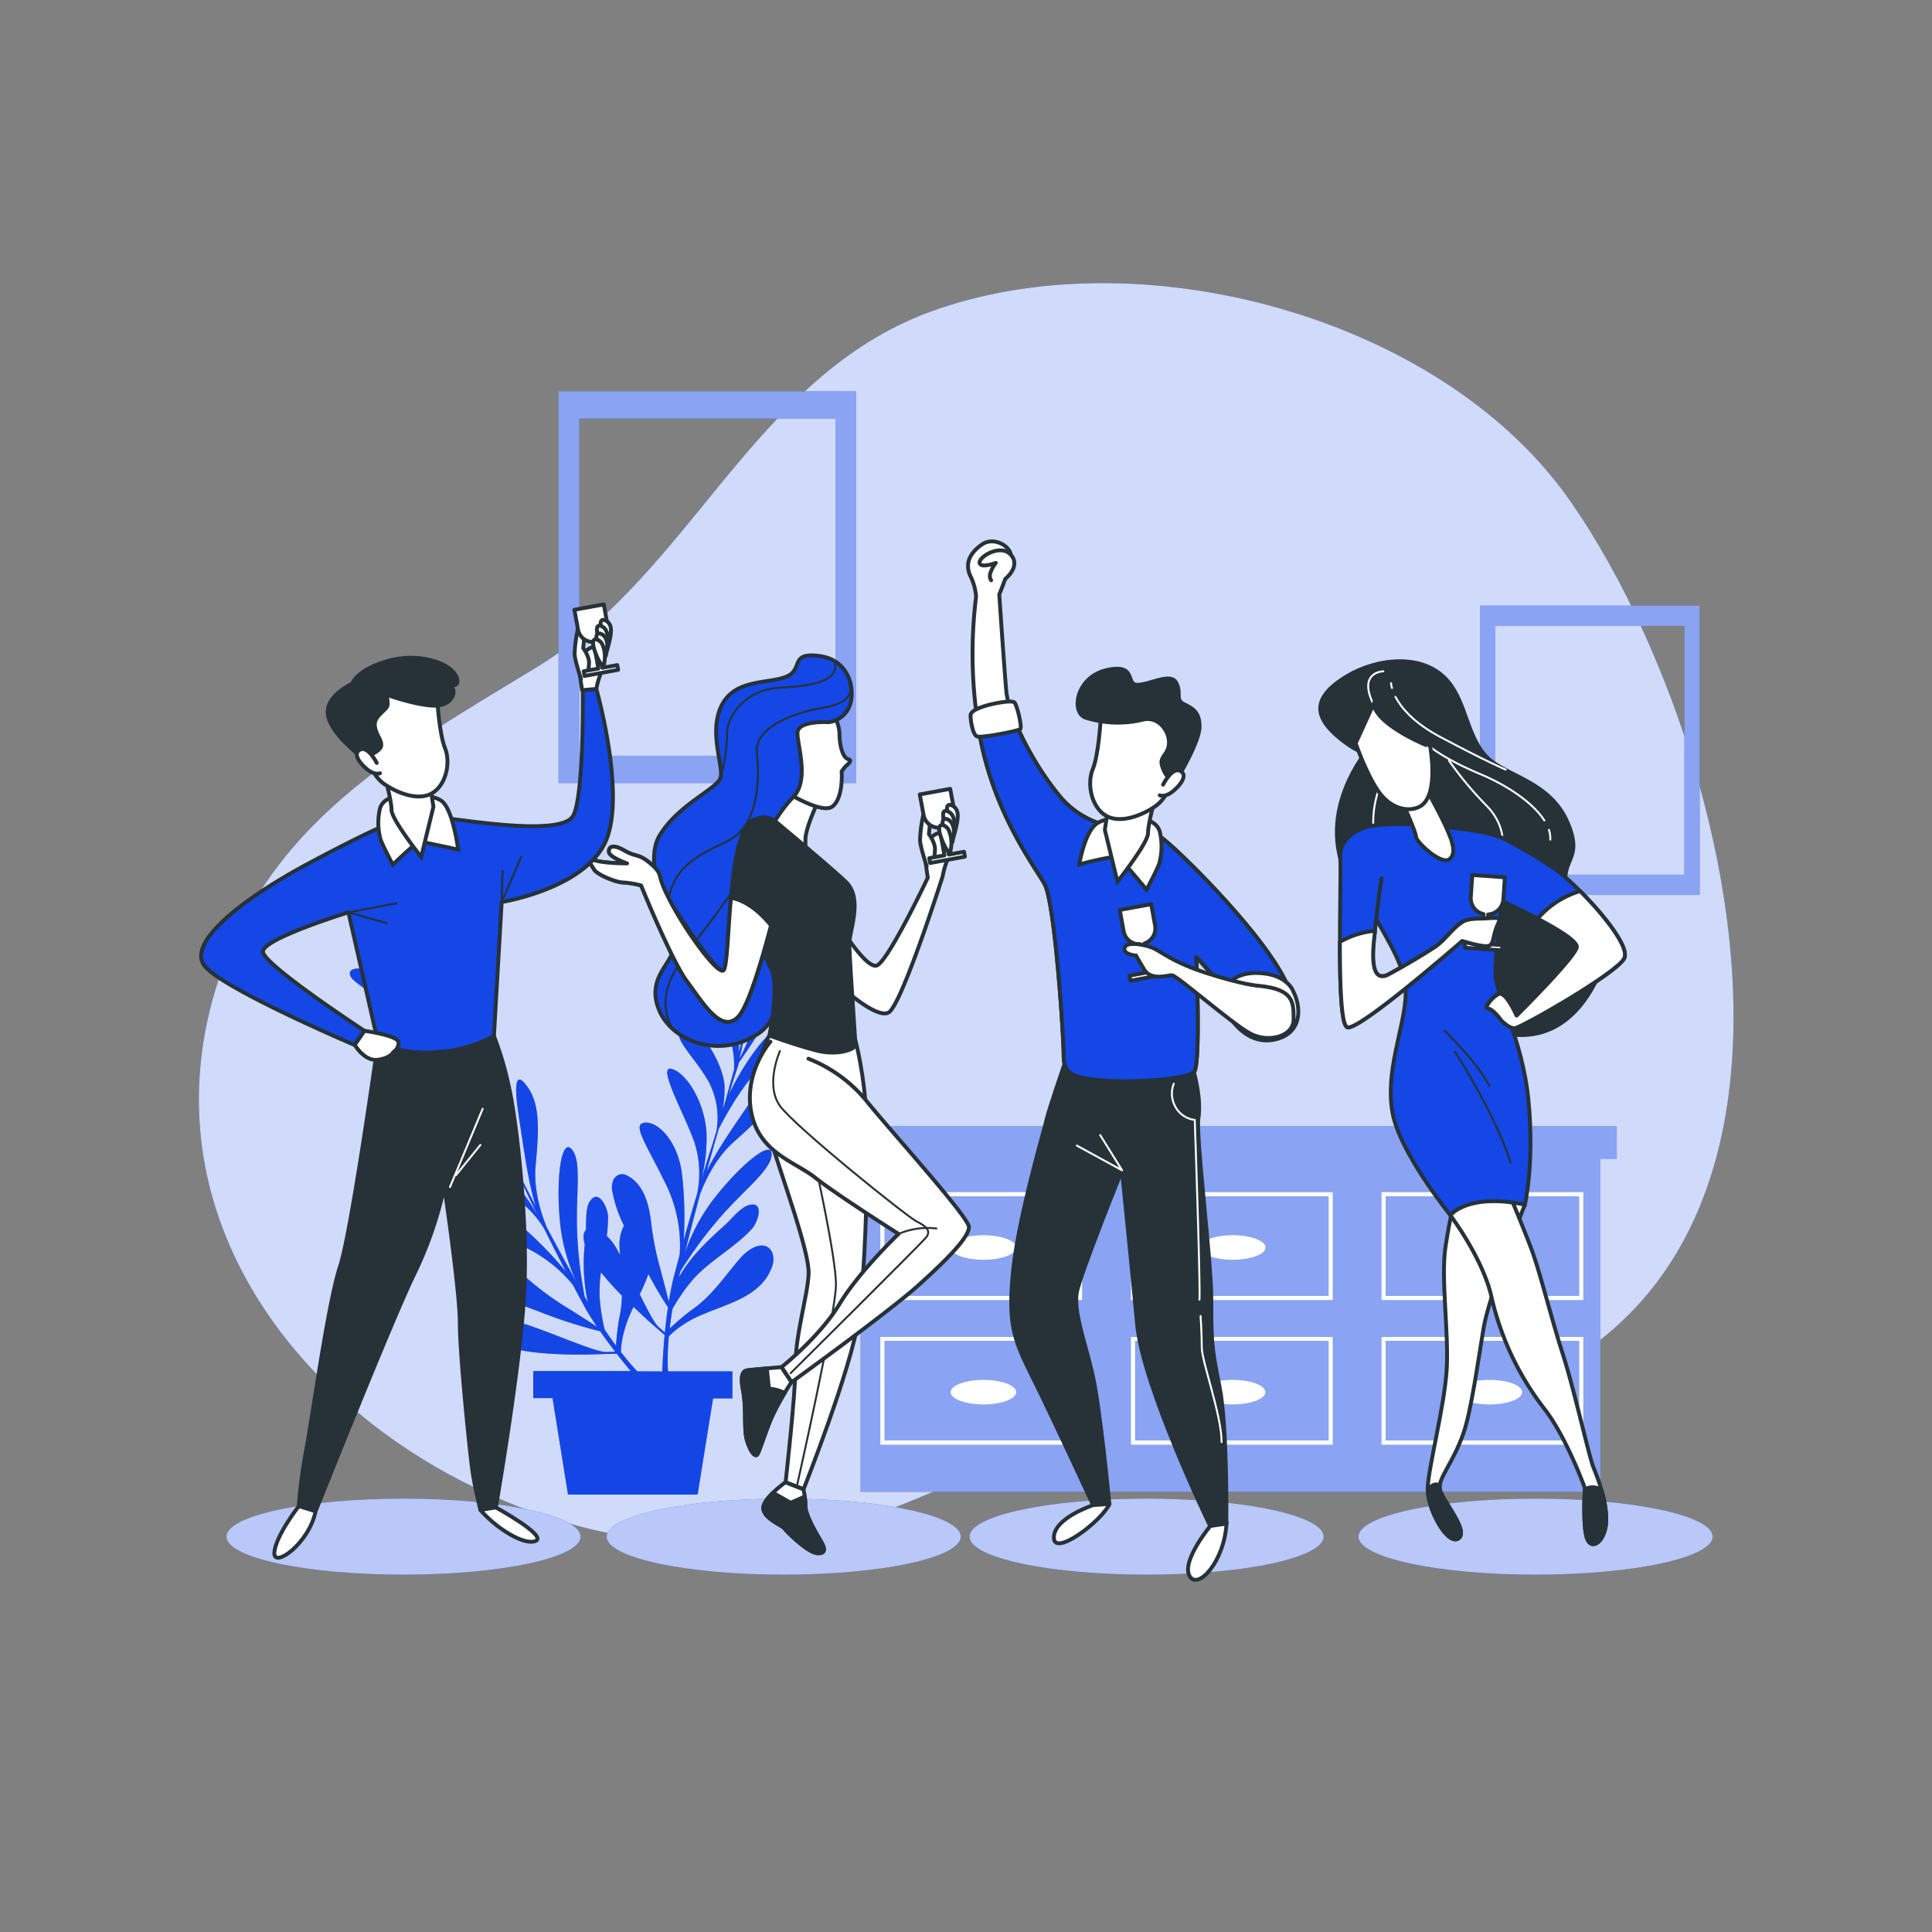 <svg xmlns="http://www.w3.org/2000/svg" viewBox="0 0 500 500"><rect x="0" y="0" width="500" height="500" fill="#808080" stroke="none"/><g id="freepik--background-simple--inject-9"><path d="M441,207.67c-8-30.66-21.31-59.24-35.23-78.85C372.25,81.7,294.45,61,240.7,80.7c-45.8,16.82-61.84,67.68-101.84,92-36.81,22.4-70.21,40.67-83.09,83.38-27.19,90.23,80.35,162.16,160.71,139.27,25.36-7.22,46.8-22.42,73.85-22.51,54.88-.19,74.21,7.34,118.61-22.31C452.69,321.36,455,261.35,441,207.67Z" style="fill:#1447E6"></path><path d="M441,207.67c-8-30.66-21.31-59.24-35.23-78.85C372.25,81.7,294.45,61,240.7,80.7c-45.8,16.82-61.84,67.68-101.84,92-36.81,22.4-70.21,40.67-83.09,83.38-27.19,90.23,80.35,162.16,160.71,139.27,25.36-7.22,46.8-22.42,73.85-22.51,54.88-.19,74.21,7.34,118.61-22.31C452.69,321.36,455,261.35,441,207.67Z" style="fill:#fff;opacity:0.8"></path></g><g id="freepik--Frames--inject-9"><path d="M144.55,101.26v101.4h77V101.26Zm71.66,94.33H149.93V108.34h66.28Z" style="fill:#1447E6"></path><path d="M144.55,101.26v101.4h77V101.26Zm71.66,94.33H149.93V108.34h66.28Z" style="fill:#fff;opacity:0.5"></path><path d="M383,156.73v74.88h56.88V156.73Zm52.91,69.65H387V162h48.94Z" style="fill:#1447E6"></path><path d="M383,156.73v74.88h56.88V156.73Zm52.91,69.65H387V162h48.94Z" style="fill:#fff;opacity:0.5"></path></g><g id="freepik--Desk--inject-9"><polygon points="418.42 291.4 414.18 291.4 222.71 291.4 218.47 291.4 218.47 299.88 222.71 299.88 222.71 386.08 414.18 386.08 414.18 299.88 418.42 299.88 418.42 291.4" style="fill:#1447E6"></polygon><polygon points="418.42 291.4 414.18 291.4 222.71 291.4 218.47 291.4 218.47 299.88 222.71 299.88 222.71 386.08 414.18 386.08 414.18 299.88 418.42 299.88 418.42 291.4" style="fill:#fff;opacity:0.5"></polygon><path d="M227.83,336.45h52.22V308.54H227.83Zm1.06-26.85H279v25.79h-50.1Z" style="fill:#fff"></path><path d="M292.69,336.45h52.22V308.54H292.69Zm1.06-26.85h50.1v25.79h-50.1Z" style="fill:#fff"></path><path d="M357.54,308.54v27.91h52.22V308.54Zm51.16,26.85H358.6V309.6h50.1Z" style="fill:#fff"></path><path d="M227.83,373.89h52.22V346H227.83ZM228.89,347H279v25.79h-50.1Z" style="fill:#fff"></path><path d="M292.69,373.89h52.22V346H292.69ZM293.75,347h50.1v25.79h-50.1Z" style="fill:#fff"></path><path d="M357.54,373.89h52.22V346H357.54ZM358.6,347h50.1v25.79H358.6Z" style="fill:#fff"></path><ellipse cx="254.5" cy="322.85" rx="8.48" ry="3.18" style="fill:#fff"></ellipse><ellipse cx="319.04" cy="322.85" rx="8.48" ry="3.18" style="fill:#fff"></ellipse><ellipse cx="385.46" cy="322.85" rx="8.48" ry="3.18" style="fill:#fff"></ellipse><path d="M254.5,357.11c-4.68,0-8.48,1.43-8.48,3.18s3.8,3.18,8.48,3.18,8.48-1.42,8.48-3.18S259.18,357.11,254.5,357.11Z" style="fill:#fff"></path><path d="M319,357.11c-4.68,0-8.48,1.43-8.48,3.18s3.8,3.18,8.48,3.18,8.48-1.42,8.48-3.18S323.73,357.11,319,357.11Z" style="fill:#fff"></path><path d="M385.46,357.11c-4.69,0-8.48,1.43-8.48,3.18s3.79,3.18,8.48,3.18,8.48-1.42,8.48-3.18S390.14,357.11,385.46,357.11Z" style="fill:#fff"></path></g><g id="freepik--Plants--inject-9"><path d="M195,284c-3.87,5.73-9.25,13.18-12.12,19.15,1.1-3.94,2.16-7.66,3.14-11,1.47-2.88,5.4-10.18,9.94-15,5.77-6.17,8.24-10.14,5.13-10.49-2.15-.23-8.45,8.16-12.4,16.49.86-2.85,1.54-5,2-6.3.19-.57.37-1.21.55-1.88A165.38,165.38,0,0,0,202.28,257c5.83-10.89,7.71-21.17,3.82-16.75-3.58,4.07-9.81,24.3-14.75,33.83.41-1.64.81-3.46,1.16-5.24.7-1.74,1.62-3.5,2.14-5.09.81-2.46,1.52-5,2.09-7.47a50.78,50.78,0,0,0,1.42-12,24.29,24.29,0,0,0-3.72-13.44c-.67-1-4.76-7.13-6-4a3.21,3.21,0,0,0-.09,1.6c.59,5.21,2.48,10,3.65,15.07,1.75,7.59.59,20.34,0,25.76-.23.85-.51,1.92-.84,3.15.82-9.44-3.28-20.63-7.07-22.59-4.69-2.42-.09,7.08,3.53,15.37a24.69,24.69,0,0,1,2.35,11.64c-.74,2.73-1.59,5.79-2.47,8.89-.17.43-.34.85-.49,1.27a27,27,0,0,0,.49-6.14c-.35-5.42-6.49-16.28-10.56-14.74s2.82,7.25,6.51,13.91A20.08,20.08,0,0,1,185.53,292c0,.24-.08.48-.11.72-.42,1.41-.84,2.78-1.25,4.07-1,3-1.85,5.88-2.7,8.66a43.67,43.67,0,0,0,1.37-12.35c-.52-7.95-5.17-15.45-9.05-16.47s3.49,11.93,6,19.21A26.09,26.09,0,0,1,180.4,309c-1.18,3.94-2.31,7.82-3.46,11.94a99.4,99.4,0,0,0-.34-16.15c-.75-8.84-6-14.49-9.63-14.25s.16,5.25,5.39,16a36,36,0,0,1,3.55,18.17c-.47,1.74-.95,3.52-1.44,5.38-.55,2.12-1,4.42-1.39,6.79-.53-2.11-1.31-5.19-2.22-8.59a76.25,76.25,0,0,1-2.3-11.48c-.49-4.5-1.67-10.13-6.09-12.47a2.5,2.5,0,0,0-3.71,1,4.91,4.91,0,0,0-.27,3.06,33.61,33.61,0,0,0,3,8.82,10.28,10.28,0,0,0-1.15,5.41c0,.71.07,1.41.11,2.1-.39-.71-.76-1.37-1.11-2a12.65,12.65,0,0,0-2.32-2.86,35.37,35.37,0,0,0,.34-5c0-2.2-2.57-7.78-4.89-3.64-.92,1.65-.74,4.91-.83,7.07-.64.59-.83,1.81-.3,3.74a48.13,48.13,0,0,0,.78,15l-.79-1.4a109.83,109.83,0,0,1-2-17.54c-.29-9.72,1.27-17.71-1.39-20.7s-4.12,7.55-3,19a48,48,0,0,0,4.14,15.17c-2.6-4.67-5.17-9.43-7.6-14-1-2.46-3.48-9.08-2.87-15.8.77-8.48,1.33-15.41-1.89-20.18s-3.89-1.68-2.31,8.27c1.08,6.82,2.24,15.94,4.22,22.27-1.89-3.63-3.66-7.08-5.24-10.21-.89-3.11-3-11.12-3-17.78,0-8.45-.91-13-3.41-11.17-1.74,1.3-.62,11.73,2.19,20.52-1.32-2.67-2.31-4.72-2.88-5.93-.25-.55-.55-1.14-.88-1.76a167,167,0,0,0-4-20.65c-3.18-12-8.82-20.74-8.65-14.86.17,5.42,9.42,24.46,12.31,34.8-.82-1.48-1.77-3.08-2.73-4.63-.67-1.74-1.2-3.65-1.91-5.18-1.08-2.34-2.26-4.65-3.56-6.88a51.64,51.64,0,0,0-7.17-9.76,24.29,24.29,0,0,0-11.9-7.28c-1.18-.28-8.34-2-7.12,1.2a3.27,3.27,0,0,0,1,1.24c4,3.4,8.64,5.61,12.95,8.52,6.46,4.35,14.31,14.46,17.55,18.85.42.77.94,1.75,1.54,2.87-5.85-7.46-16.47-12.85-20.58-11.69-5.08,1.44,4.77,5.24,13.07,8.83a24.61,24.61,0,0,1,9.66,6.91c1.32,2.49,2.79,5.31,4.26,8.18l.51,1.26a26.76,26.76,0,0,0-3.84-4.82c-4-3.73-15.85-7.47-17.78-3.57s7,3.38,14.26,5.72A20.12,20.12,0,0,1,133,302.1l.41.61c.66,1.32,1.29,2.61,1.87,3.83,1.37,2.86,2.66,5.56,3.94,8.17a43.27,43.27,0,0,0-7.44-10c-5.79-5.46-14.32-7.77-17.84-5.87s10.69,6.34,17.46,10a26.06,26.06,0,0,1,9.44,9.16c1.82,3.69,3.65,7.29,5.62,11.09a98.72,98.72,0,0,0-11.27-11.57c-6.58-6-14.28-6.49-16.76-3.86s3.69,3.74,14.83,8a36,36,0,0,1,15,10.86c.84,1.59,1.71,3.22,2.62,4.91,1,1.93,2.27,3.93,3.61,5.92-1.82-1.18-4.49-2.9-7.48-4.77a76.21,76.21,0,0,1-9.51-6.82c-3.44-3-8.14-6.26-13-5a2.5,2.5,0,0,0-2,3.27,4.9,4.9,0,0,0,1.89,2.41c4.56,3.54,10.69,5.24,16,7.33a120.65,120.65,0,0,0,14.93,4.76c1.26,1.81,2.58,3.6,3.89,5.3l-2.38.07c-2.82.08-15.54-5.68-22-7.54s-12.5,1.66-5.73,5.3,25.18,2.83,25.18,2.83l5.32-.16c1.24,1.6,2.47,3.12,3.62,4.5H138v7h5L147,386.79h33.54l4-24.89h5v-7H172.86a62.52,62.52,0,0,1,.25-9.06,21,21,0,0,1,3.68-3c7.34-5.07,19.79-5.49,23.09-15.25.8-2.36-.1-5.37-2.92-5.24-2,.09-4.17,1.86-5.43,3.32-4.2,4.85-7.36,9.88-12.82,13.55-.24.17-3.69,2.91-5.39,4.61.18-1.59.42-3.29.73-5.11a48.77,48.77,0,0,1,4.51-6.67c4.46-5.55,11.26-8.8,16.09-14.09,1.48-1.62,3.43-7.44-1.09-6-2,.64-4.38,3.68-5.95,5.08-4.44,4-9,8.26-11.9,13.52.13-.52.25-1,.38-1.56a109.15,109.15,0,0,1,10.5-14.19c6.42-7.31,13-12.08,13.11-16.08s-8.17,2.7-15.2,11.86a47.92,47.92,0,0,0-7.32,13.91c1.29-5.19,2.66-10.42,4-15.44.92-2.5,3.65-9,8.69-13.51,6.34-5.67,11.48-10.35,12.39-16S200.58,275.65,195,284Zm-35.52,64.32c-1-1.29-1.94-2.7-3-4.24a48.9,48.9,0,0,1-1.26-7.95,32.9,32.9,0,0,1,.31-6.87,80.69,80.69,0,0,0,5.43,6.07,29.48,29.48,0,0,1-.73,5.94C160.16,341.56,159.52,345.91,159.43,348.32Zm5.44,6.58c-1.29-1.37-2.7-3-4.23-5a21.2,21.2,0,0,1,.66-4.69,32.36,32.36,0,0,1,2.62-7C166.28,340.47,168,342,168,342l4,3.51c-.32,3.49-.5,6.76-.61,9.42Zm7.21-10-1.79-1.58c-1-.9-2.81-4.38-4.77-8.38a49.9,49.9,0,0,0,2.23-5.2c2.11,3.93,4,7,5.1,8.63C172.53,340.5,172.28,342.7,172.08,344.85Z" style="fill:#1447E6"></path><path d="M195,284c-3.87,5.73-9.25,13.18-12.12,19.15,1.1-3.94,2.16-7.66,3.14-11,1.47-2.88,5.4-10.18,9.94-15,5.77-6.17,8.24-10.14,5.13-10.49-2.15-.23-8.45,8.16-12.4,16.49.86-2.85,1.54-5,2-6.3.19-.57.37-1.21.55-1.88A165.38,165.38,0,0,0,202.28,257c5.83-10.89,7.71-21.17,3.82-16.75-3.58,4.07-9.81,24.3-14.75,33.83.41-1.64.81-3.46,1.16-5.24.7-1.74,1.62-3.5,2.14-5.09.81-2.46,1.52-5,2.09-7.47a50.78,50.78,0,0,0,1.42-12,24.29,24.29,0,0,0-3.72-13.44c-.67-1-4.76-7.13-6-4a3.21,3.21,0,0,0-.09,1.6c.59,5.21,2.48,10,3.65,15.07,1.75,7.59.59,20.34,0,25.76-.23.85-.51,1.92-.84,3.15.82-9.44-3.28-20.63-7.07-22.59-4.69-2.42-.09,7.08,3.53,15.37a24.69,24.69,0,0,1,2.35,11.64c-.74,2.73-1.59,5.79-2.47,8.89-.17.43-.34.85-.49,1.27a27,27,0,0,0,.49-6.14c-.35-5.42-6.49-16.28-10.56-14.74s2.82,7.25,6.51,13.91A20.08,20.08,0,0,1,185.53,292c0,.24-.08.48-.11.72-.42,1.41-.84,2.78-1.25,4.07-1,3-1.85,5.88-2.7,8.66a43.67,43.67,0,0,0,1.37-12.35c-.52-7.95-5.17-15.45-9.05-16.47s3.49,11.93,6,19.21A26.09,26.09,0,0,1,180.4,309c-1.18,3.94-2.31,7.82-3.46,11.94a99.4,99.4,0,0,0-.34-16.15c-.75-8.84-6-14.49-9.63-14.25s.16,5.25,5.39,16a36,36,0,0,1,3.55,18.17c-.47,1.74-.95,3.52-1.44,5.38-.55,2.12-1,4.42-1.39,6.79-.53-2.11-1.31-5.19-2.22-8.59a76.25,76.25,0,0,1-2.3-11.48c-.49-4.5-1.67-10.13-6.09-12.47a2.5,2.5,0,0,0-3.71,1,4.91,4.91,0,0,0-.27,3.06,33.61,33.61,0,0,0,3,8.82,10.28,10.28,0,0,0-1.15,5.41c0,.71.07,1.41.11,2.1-.39-.71-.76-1.37-1.11-2a12.65,12.65,0,0,0-2.32-2.86,35.37,35.37,0,0,0,.34-5c0-2.2-2.57-7.78-4.89-3.64-.92,1.65-.74,4.91-.83,7.07-.64.59-.83,1.81-.3,3.74a48.13,48.13,0,0,0,.78,15l-.79-1.4a109.83,109.83,0,0,1-2-17.54c-.29-9.72,1.27-17.71-1.39-20.7s-4.12,7.55-3,19a48,48,0,0,0,4.14,15.17c-2.6-4.67-5.17-9.43-7.6-14-1-2.46-3.48-9.08-2.87-15.8.77-8.48,1.33-15.41-1.89-20.18s-3.89-1.68-2.31,8.27c1.08,6.82,2.24,15.94,4.22,22.27-1.89-3.63-3.66-7.08-5.24-10.21-.89-3.11-3-11.12-3-17.78,0-8.45-.91-13-3.41-11.17-1.74,1.3-.62,11.73,2.19,20.52-1.32-2.67-2.31-4.72-2.88-5.93-.25-.55-.55-1.14-.88-1.76a167,167,0,0,0-4-20.65c-3.18-12-8.82-20.74-8.65-14.86.17,5.42,9.42,24.46,12.31,34.8-.82-1.48-1.77-3.08-2.73-4.63-.67-1.74-1.2-3.65-1.91-5.18-1.08-2.34-2.26-4.65-3.56-6.88a51.64,51.64,0,0,0-7.17-9.76,24.29,24.29,0,0,0-11.9-7.28c-1.18-.28-8.34-2-7.12,1.2a3.27,3.27,0,0,0,1,1.24c4,3.4,8.64,5.61,12.95,8.52,6.46,4.35,14.31,14.46,17.55,18.85.42.77.94,1.75,1.54,2.87-5.85-7.46-16.47-12.85-20.58-11.69-5.08,1.44,4.77,5.24,13.07,8.83a24.61,24.61,0,0,1,9.66,6.91c1.32,2.49,2.79,5.31,4.26,8.18l.51,1.26a26.76,26.76,0,0,0-3.84-4.82c-4-3.73-15.85-7.47-17.78-3.57s7,3.38,14.26,5.72A20.12,20.12,0,0,1,133,302.1l.41.61c.66,1.32,1.29,2.61,1.87,3.83,1.37,2.86,2.66,5.56,3.94,8.17a43.27,43.27,0,0,0-7.44-10c-5.79-5.46-14.32-7.77-17.84-5.87s10.69,6.34,17.46,10a26.06,26.06,0,0,1,9.44,9.16c1.82,3.69,3.65,7.29,5.62,11.09a98.72,98.72,0,0,0-11.27-11.57c-6.58-6-14.28-6.49-16.76-3.86s3.69,3.74,14.83,8a36,36,0,0,1,15,10.86c.84,1.59,1.71,3.22,2.62,4.91,1,1.93,2.27,3.93,3.61,5.92-1.82-1.18-4.49-2.9-7.48-4.77a76.21,76.21,0,0,1-9.51-6.82c-3.44-3-8.14-6.26-13-5a2.5,2.5,0,0,0-2,3.27,4.9,4.9,0,0,0,1.89,2.41c4.56,3.54,10.69,5.24,16,7.33a120.65,120.65,0,0,0,14.93,4.76c1.26,1.81,2.58,3.6,3.89,5.3l-2.38.07c-2.82.08-15.54-5.68-22-7.54s-12.5,1.66-5.73,5.3,25.18,2.83,25.18,2.83l5.32-.16c1.24,1.6,2.47,3.12,3.62,4.5H138v7h5L147,386.79h33.54l4-24.89h5v-7H172.86a62.52,62.52,0,0,1,.25-9.06,21,21,0,0,1,3.68-3c7.34-5.07,19.79-5.49,23.09-15.25.8-2.36-.1-5.37-2.92-5.24-2,.09-4.17,1.86-5.43,3.32-4.2,4.85-7.36,9.88-12.82,13.55-.24.17-3.69,2.91-5.39,4.61.18-1.59.42-3.29.73-5.11a48.77,48.77,0,0,1,4.51-6.67c4.46-5.55,11.26-8.8,16.09-14.09,1.48-1.62,3.43-7.44-1.09-6-2,.64-4.38,3.68-5.95,5.08-4.44,4-9,8.26-11.9,13.52.13-.52.25-1,.38-1.56a109.15,109.15,0,0,1,10.5-14.19c6.42-7.31,13-12.08,13.11-16.08s-8.17,2.7-15.2,11.86a47.92,47.92,0,0,0-7.32,13.91c1.29-5.19,2.66-10.42,4-15.44.92-2.5,3.65-9,8.69-13.51,6.34-5.67,11.48-10.35,12.39-16S200.58,275.65,195,284Zm-35.52,64.32c-1-1.29-1.94-2.7-3-4.24a48.9,48.9,0,0,1-1.26-7.95,32.9,32.9,0,0,1,.31-6.87,80.69,80.69,0,0,0,5.43,6.07,29.48,29.48,0,0,1-.73,5.94C160.16,341.56,159.52,345.91,159.43,348.32Zm5.44,6.58c-1.29-1.37-2.7-3-4.23-5a21.2,21.2,0,0,1,.66-4.69,32.36,32.36,0,0,1,2.62-7C166.28,340.47,168,342,168,342l4,3.51c-.32,3.49-.5,6.76-.61,9.42Zm7.21-10-1.79-1.58c-1-.9-2.81-4.38-4.77-8.38a49.9,49.9,0,0,0,2.23-5.2c2.11,3.93,4,7,5.1,8.63C172.53,340.5,172.28,342.7,172.08,344.85Z" style="fill:#1447E6;opacity:0.5"></path></g><g id="freepik--character-4--inject-9"><ellipse cx="397.41" cy="397.68" rx="45.82" ry="9.84" style="fill:#1447E6"></ellipse><g style="opacity:0.7"><ellipse cx="397.41" cy="397.68" rx="45.82" ry="9.84" style="fill:#fff"></ellipse></g><path d="M354.22,193.58s0,3.37-7-2.14-8.27-10.71,1.53-16.53c7.52-4.47,19.58-6.07,25.93,1.37,4.84,5.67,4.93,14.49,10.2,19.75,4.89,4.9,16.22,6.13,20.81,16.84s-3.06,8.88.31,19.6,12.25,11.32,6.73,22-15.3,17.45-30.3,10.71-10.72-17.45-20.51-23.88C343.57,229.33,341.13,210.74,354.22,193.58Z" style="fill:#263238;stroke:#263238;stroke-linecap:round;stroke-linejoin:round"></path><path d="M357.42,202.77a25.68,25.68,0,0,0-1.75,13.76" style="fill:none;stroke:#fff;stroke-linecap:round;stroke-linejoin:round;stroke-width:0.5px"></path><path d="M361.14,180.34c1.44,2.73,4.59,6.66,11.54,10.35,12.33,6.56,17,8.49,17,8.49" style="fill:none;stroke:#fff;stroke-linecap:round;stroke-linejoin:round;stroke-width:0.5px"></path><path d="M360,176.81a5.91,5.91,0,0,0,.25,1.25" style="fill:none;stroke:#fff;stroke-linecap:round;stroke-linejoin:round;stroke-width:0.5px"></path><path d="M400.86,214.77a6.77,6.77,0,0,1,.35,2.53" style="fill:none;stroke:#fff;stroke-linecap:round;stroke-linejoin:round;stroke-width:0.5px"></path><path d="M370.14,193.28s3.69,3.2,12.95,7.05c6.81,2.84,13.62,7.35,16.59,12" style="fill:none;stroke:#fff;stroke-linecap:round;stroke-linejoin:round;stroke-width:0.5px"></path><path d="M358,173.73s-6.69.09-2.57,8.53" style="fill:none;stroke:#fff;stroke-linecap:round;stroke-linejoin:round;stroke-width:0.5px"></path><path d="M375,196.86a93.74,93.74,0,0,0,9.64,11.57c5.4,5.4,4.63,11.57,3.47,14.27" style="fill:none;stroke:#fff;stroke-linecap:round;stroke-linejoin:round;stroke-width:0.5px"></path><path d="M394.63,311.76s-9.18,23-10.71,32.14-3.18,21.34-5.24,27.19c-2.63,7.45-6.4,11.39-6.09,14.14s7.65,10.72,4.9,12.86-8.27-7.65-8-13.16,4.28-20.82,4.9-30.31-1.53-23.58-.31-31.84,3.06-15.31,3.06-15.31S387.59,302.57,394.63,311.76Z" style="fill:#fff;stroke:#263238;stroke-linecap:round;stroke-linejoin:round"></path><path d="M375.34,314.51s8.58,11.33,10.72,21.43a74.11,74.11,0,0,0,13.47,28.47c5.82,7.35,10.63,20.7,10.63,20.7s-.61,10.1.61,13.16,4.59.61,4.9-4.29-2-11.07-3.25-14.13-4.93-20-8-29.52-5.82-21.12-8.27-27.55-5.81-14.39-5.81-14.39S374.43,306.86,375.34,314.51Z" style="fill:#fff;stroke:#263238;stroke-linecap:round;stroke-linejoin:round"></path><path d="M389.73,225.73l-.91,6.43S387,246.85,387,252.06s7,16.53,8.57,32.76-.92,26.94-.92,26.94c-15-3.06-19.29,2.75-19.29,2.75s-13.16-16.22-15-26.63,2.76-21.13,3.37-29.39-4.59-14.7-9.49-24.19-5.2-19.59.31-20.51,13.47-.31,13.47-.31,12.55.92,18.06,2.45,5.82,4.6,5.82,4.6" style="fill:#1447E6;stroke:#263238;stroke-linecap:round;stroke-miterlimit:10"></path><path d="M376.55,272.16s10.62,16.44,14.38,28.76" style="fill:none;stroke:#263238;stroke-linecap:round;stroke-linejoin:round;stroke-width:0.5px"></path><path d="M373.81,266.68s8.56,8.22,11.64,14.38" style="fill:none;stroke:#263238;stroke-linecap:round;stroke-linejoin:round;stroke-width:0.5px"></path><path d="M363.1,208s3.37,7.35,3.37,8.58,6.43,7.34,8.57,5.81.61-5.2-.92-8.57-4.59-8.88-4.59-8.88A8.89,8.89,0,0,1,363.1,208Z" style="fill:#fff;stroke:#263238;stroke-linecap:round;stroke-miterlimit:10"></path><path d="M355.45,182.26l-4.6,10.1s3.06,8.88,6.43,13.16,8,4.6,10.41,3.07c4.74-3,2.45-15.31,2.45-15.31S356.67,188.07,355.45,182.26Z" style="fill:#fff;stroke:#263238;stroke-linecap:round;stroke-miterlimit:10"></path><path d="M388.2,216.55a126.26,126.26,0,0,1,14.21,8.34c5.62,3.86,20,19.19,17.91,23.17s-26.86,18-28.39,18-3.42-2-3.42-2-2.19-3.05-3.41-3.05.86-2.86,2.69-3.78,4.67,5.57,4.67,5.57,14.65-14.52,15.57-17.59-22.28-13.4-22.28-13.4" style="fill:#1447E6;stroke:#263238;stroke-linecap:round;stroke-linejoin:round"></path><path d="M384.61,244.3l.54-7.64a4.22,4.22,0,0,0,3.91-3.9l.4-5.71-8.42-.6-.4,5.71a4.2,4.2,0,0,0,3.31,4.41l-.55,7.64-4.21-.3-.09,1.36,9.62.68.1-1.35Z" style="fill:#fff;stroke:#263238;stroke-linecap:round;stroke-linejoin:round"></path><path d="M354.53,213.79s-8,1.53-7.66,8.27-1.22,42.86,1.84,43.78,29.7-22.35,29.7-22.35,5.81,1.83,7,1.22.92-2.14,1.83-4.59,1.84-2.76-2.44-2.45c-1.9.14-4.78-.13-6.46,1-2.77,1.81-4.38,4.72-7.28,6.59q-5.69,3.65-11.65,6.87c-6,3.22-3.72-9.58-3.44-12.39.4-4.16.94-8.32,1.58-12.45" style="fill:#1447E6;stroke:#263238;stroke-linecap:round;stroke-miterlimit:10"></path><path d="M384.84,237.67c-1.9.14-4.78-.13-6.46,1-2.77,1.81-4.38,4.72-7.28,6.59q-5.69,3.65-11.65,6.87c-5.35,2.89-4.09-7.11-3.58-11.23a21.94,21.94,0,0,0-9.11,2.87c0,10.85.3,21.6,1.95,22.1,3.06.91,29.7-22.35,29.7-22.35s5.81,1.83,7,1.22.92-2.14,1.83-4.59S389.12,237.36,384.84,237.67Z" style="fill:#fff;stroke:#263238;stroke-linecap:round;stroke-linejoin:round"></path><path d="M420.32,248.06c1.52-2.82-5.29-11.35-11.39-17.45a23.43,23.43,0,0,0-11,7.14c5.44,2.88,10.57,6,10.13,7.5-.92,3.07-15.57,17.59-15.57,17.59s-2.83-6.49-4.67-5.57-3.92,3.78-2.69,3.78,3.41,3.05,3.41,3.05,1.89,2,3.42,2S418.18,252,420.32,248.06Z" style="fill:#fff;stroke:#263238;stroke-linecap:round;stroke-linejoin:round"></path><path d="M414.47,385.69a3.83,3.83,0,0,0-4.33-.21c-.1,1.84-.46,10.08.63,12.79,1.23,3.06,4.59.61,4.9-4.29A25.81,25.81,0,0,0,414.47,385.69Z" style="fill:#263238;stroke:#263238;stroke-linecap:round;stroke-linejoin:round"></path><path d="M372.63,384.36c-1-.38-2.15-.3-3.1,1.47.27,5.61,5.35,14.29,8,12.26s-4.59-10.1-4.9-12.86A3.23,3.23,0,0,1,372.63,384.36Z" style="fill:#263238;stroke:#263238;stroke-linecap:round;stroke-linejoin:round"></path></g><g id="freepik--character-3--inject-9"><ellipse cx="296.74" cy="397.68" rx="45.82" ry="9.84" style="fill:#1447E6"></ellipse><g style="opacity:0.7"><ellipse cx="296.74" cy="397.68" rx="45.82" ry="9.84" style="fill:#fff"></ellipse></g><path d="M275.87,274.23s-4.67,13.66-5,15.46-7.16,24.57-8.66,39,.3,18.29,5.39,28.49,15.3,32.38,15.3,32.38l4.2-.3s-2.4-25.48-4.5-34.18-4.8-15.89-3.9-20.69,11.66-31.47,11.66-31.47,2.43,23.67,3.93,39.86,18.9,52.18,18.9,52.18l4.19-.6s.3-25.49-1.8-35.68-2.09-12.3-2.09-22.49-4.06-42.07-3.34-46.76c.81-5.31-1.19-12-1.19-12S283.07,279,275.87,274.23Z" style="fill:#263238;stroke:#263238;stroke-linecap:round;stroke-linejoin:round"></path><polyline points="284.73 293.76 290.4 302.88 278.69 296.48" style="fill:none;stroke:#fff;stroke-linecap:round;stroke-linejoin:round;stroke-width:0.5px"></polyline><path d="M303.77,280.47a7,7,0,0,0,.3,5.74,6.58,6.58,0,0,0,5.13,3.62s1.51,43.5,1.21,46.53" style="fill:none;stroke:#fff;stroke-linecap:round;stroke-linejoin:round;stroke-width:0.5px"></path><path d="M310.71,340.58s.31,4.54.31,8.16,5.13,17.52,5.13,24.47" style="fill:none;stroke:#fff;stroke-linecap:round;stroke-linejoin:round;stroke-width:0.5px"></path><path d="M333.54,255.87c-4.8-12.6-28.75-36.12-33-39.12s-12-2.7-12-2.7A22.74,22.74,0,0,1,274.2,206c-6.29-7.5-13.19-20.4-13.79-27.29s-1.8-24.89-1.8-24.89,3.3-7.8,3-10.2-4.5-4.8-7.5-2.7-4.5,4.8-3,8.1a14.52,14.52,0,0,1,1.5,5.4,119.89,119.89,0,0,0,1.2,37.18c3.9,19.49,13.82,32.39,16.52,37.18s4.94,39.49,4.94,44.29,2.1,6,10.79,6.6,21.14-.42,22.94-2.22.59-29.77.59-29.77,15.59,17.09,18.29,19.49S338.34,268.46,333.54,255.87Z" style="fill:#fff;stroke:#263238;stroke-linecap:round;stroke-linejoin:round"></path><path d="M333.54,255.87c-4.8-12.6-28.75-36.12-33-39.12s-12-2.7-12-2.7A22.74,22.74,0,0,1,274.2,206a78.77,78.77,0,0,1-12-20.48l-9.11,2c.21,1.34.45,2.7.72,4.06,3.9,19.49,13.82,32.39,16.52,37.18s4.94,39.49,4.94,44.29,2.1,6,10.79,6.6,21.14-.42,22.94-2.22.59-29.77.59-29.77,15.59,17.09,18.29,19.49S338.34,268.46,333.54,255.87Z" style="fill:#1447E6;stroke:#263238;stroke-linecap:round;stroke-linejoin:round"></path><path d="M334.78,256.75s-1.41-4.76-9.35-4.94-10.23,5.64-8.29,9.52,6.53,9.35,13.23,7.59S336.72,260.63,334.78,256.75Z" style="fill:#fff;stroke:#263238;stroke-linecap:round;stroke-linejoin:round"></path><path d="M296.55,212.18s2.92.52,3.61,3.1a16.6,16.6,0,0,1-.17,8.25c-.69,1.89-3.27,6.71-3.27,6.71s-6.54-7.91-7.4-8.43-10,1.89-10,1.89,1.2-7.39,4-10.14S294.83,211.84,296.55,212.18Z" style="fill:#fff;stroke:#263238;stroke-linecap:round;stroke-miterlimit:10"></path><path d="M299,206.34s-1.89,6.7-1.89,9.28-7.91,12.56-7.91,12.56l-3.27-13.42,1.38-8.77S294.31,210.12,299,206.34Z" style="fill:#fff;stroke:#263238;stroke-linecap:round;stroke-miterlimit:10"></path><path d="M284.85,186.22s-.51,9.11-2.06,12.89-.34,9.81,3.44,12,9.46-.17,12.72-2.41,4.82-6.88,6.54-12,1.89-12.56-3.61-15S284.85,186.22,284.85,186.22Z" style="fill:#fff;stroke:#263238;stroke-linecap:round;stroke-miterlimit:10"></path><path d="M302.53,201.23s-.88-.29-1.76-2.92,1.76-2.93,1.76-6.15-2.93-7-7-5.86a27.5,27.5,0,0,1-14.64-.59c-3.81-1.46-2.34-10.54,5.56-12.3s4.69,3.81,7.91,3.81,8.49-3.22,10-.58-.3,4.39,2,5.56,4.09,2.05,4.09,5.86-5.27,12.59-5.27,12.59S304.29,204.16,302.53,201.23Z" style="fill:#263238;stroke:#263238;stroke-linecap:round;stroke-miterlimit:10"></path><path d="M301,203.07s2.23-4.47,4.3-3.61.69,3.26-1.55,5.16-3.61,1.2-3.61,1.2" style="fill:#fff;stroke:#263238;stroke-linecap:round;stroke-miterlimit:10"></path><path d="M297.53,251.55l-1.35-7.39a4.11,4.11,0,0,0,2.75-4.64l-1-5.52-8.13,1.49,1,5.52a4.13,4.13,0,0,0,4.22,3.37l1.35,7.38-4.06.74.24,1.31,9.29-1.7-.24-1.31Z" style="fill:#fff;stroke:#263238;stroke-linecap:round;stroke-linejoin:round"></path><path d="M325.78,255.13s-3.7-.15-13.49-3.29c-8.94-2.88-11.54-5.44-13.84-6.48-1.67-.75-6.79-1.92-7.39-.12S294,247.3,294,247.3s.3.6,2.1,3.59,6,1.5,7.2,1.5,15.3,12.34,20.09,15,11.4.9,11.4-3.6S334.78,256,325.78,255.13Z" style="fill:#fff;stroke:#263238;stroke-linecap:round;stroke-miterlimit:10"></path><path d="M260.11,149.88s4.2-3.3,1.5-6.3-8.4.6-8.1,2.1,4.2,0,4.2,0-2.4,3-1.2,4.5" style="fill:#fff;stroke:#263238;stroke-linecap:round;stroke-linejoin:round"></path><path d="M313.23,394.92s-7.5,9-5.4,12.9,9-3.6,9.59-13.5Z" style="fill:#fff;stroke:#263238;stroke-linecap:round;stroke-miterlimit:10"></path><path d="M282.94,389.52s-10.2,3.3-10.2,8.4,12.3-4.2,14.4-8.7Z" style="fill:#fff;stroke:#263238;stroke-linecap:round;stroke-linejoin:round"></path><path d="M261.78,181.57c-1.73-.22-10.6,1.36-10.6,3.57,0,1.23.53,5.11,1.76,5.47s10.58-1.41,11.11-1.94-.94-6.66-1.6-6.94A2.63,2.63,0,0,0,261.78,181.57Z" style="fill:#fff;stroke:#263238;stroke-linecap:round;stroke-linejoin:round"></path></g><g id="freepik--character-2--inject-9"><ellipse cx="202.82" cy="397.68" rx="45.82" ry="9.84" style="fill:#1447E6"></ellipse><g style="opacity:0.7"><ellipse cx="202.82" cy="397.68" rx="45.82" ry="9.84" style="fill:#fff"></ellipse></g><path d="M212.08,206.61s-3.63,7.51-3.63,10.62a16.29,16.29,0,0,0,.52,4.67l-9.59-9.07s3.63-8.29,3.89-9.85S212.08,206.61,212.08,206.61Z" style="fill:#fff;stroke:#263238;stroke-linecap:round;stroke-linejoin:round"></path><path d="M214.41,183.54a9.37,9.37,0,0,1,2.85,6.22c0,3.63,1,6.48,2.33,6.74s-.77,1.82-.77,1.82l-1,1.29s.52,6.74-2.33,9.07-13.22-4.4-13.22-4.4,0-4.15.52-11.67S208.45,182,214.41,183.54Z" style="fill:#fff;stroke:#263238;stroke-linecap:round;stroke-linejoin:round"></path><path d="M214.41,186.91a6.67,6.67,0,0,0,5.44-4.14c1.56-3.89.26-11.93-7.77-13s-3.89,3.63-8.81,5.44-13.22.52-16.59,7.52.78,15.8-.26,18.66-11.14,7-15.81,15,4.41,25.14,3.63,29.28-7,7.78-3.63,15.81,15.55,12.7,25.66,6,4.92-30.84.78-37.32,3.72-19.33,8.12-23.74,1.21-13.32,1.21-16.69S214.41,186.91,214.41,186.91Z" style="fill:#1447E6;stroke:#263238;stroke-linecap:round;stroke-linejoin:round"></path><path d="M219.82,177.23s2.21,4.42-6.63,5.9-18,5.52-17.31,11.78.74,18.78-7.73,22.83-14.36,7-15.47,16.94" style="fill:none;stroke:#263238;stroke-linecap:round;stroke-linejoin:round;stroke-width:0.5px"></path><path d="M174.15,266.36s-5.15-7,1.48-16.58S187.78,234,194,224" style="fill:none;stroke:#263238;stroke-linecap:round;stroke-linejoin:round;stroke-width:0.5px"></path><path d="M186.42,201.43a42,42,0,0,0,1.73-11.31c0-5.89,5.89-11.78,13.62-12.15s15.1-1.47,14.37-6.26" style="fill:none;stroke:#263238;stroke-linecap:round;stroke-linejoin:round;stroke-width:0.5px"></path><path d="M199.12,268s-5.44,8.29-1,22.81,11.41,33.17,11.15,38.87-3.37,15.55-3.37,23.32-2.59,30.59-2.59,30.59l4.66,1.81s12.44-31.36,14.26-44.32,2.07-34.72,2.07-34.72,1.55-20.22-3.11-37.84C221.15,268.55,204.56,263.11,199.12,268Z" style="fill:#fff;stroke:#263238;stroke-linecap:round;stroke-linejoin:round"></path><path d="M210.61,299.5s5.74,25.68,5.74,32.93-10,51.66-10,51.66" style="fill:none;stroke:#263238;stroke-linecap:round;stroke-linejoin:round;stroke-width:0.5px"></path><path d="M243.83,215.85c-1.14-1.15-4,1.71-4.43,3s.71,8.3.71,8.3-10.41,22-13.26,22.74-9.59-10.37-9.59-10.37l-.52,15s9.85,9.33,13.22,7.52,14-35.26,14-35.26a22.17,22.17,0,0,1,1.33-4.52C246.12,220.43,245,217,243.83,215.85Z" style="fill:#fff;stroke:#263238;stroke-linecap:round;stroke-linejoin:round"></path><path d="M239.83,224.15s-1.72-5.15-1.72-6.73a34.51,34.51,0,0,1,.86-6.58c.43-1.58,1.72,0,1.72,1.43a34,34,0,0,1-.29,3.58s1.72,2.29,1.57,4.15l-.14,1.86" style="fill:#fff;stroke:#263238;stroke-linecap:round;stroke-linejoin:round"></path><path d="M245.56,221.15,244.25,214a4,4,0,0,0,2.66-4.5l-1-5.35-7.88,1.45,1,5.35a4,4,0,0,0,4.09,3.26l1.31,7.16-3.94.72.23,1.26,9-1.65-.23-1.26Z" style="fill:#fff;stroke:#263238;stroke-linecap:round;stroke-linejoin:round"></path><path d="M247.6,209.7a2.49,2.49,0,0,0-1.41-1.33c-.52-.17-1.06-.11-1.11.83-.1,1.89,1.16,10.37,1.45,8.51C246.78,216.06,248.51,211.66,247.6,209.7Z" style="fill:#fff;stroke:#263238;stroke-linecap:round;stroke-linejoin:round"></path><path d="M246.6,211.26a2.46,2.46,0,0,0-1.41-1.33c-.52-.18-1.06-.12-1.11.83-.1,1.88,2.16,7.83,2.45,6C246.78,215.08,247.51,213.22,246.6,211.26Z" style="fill:#fff;stroke:#263238;stroke-linecap:round;stroke-linejoin:round"></path><path d="M246.38,213.14a2.09,2.09,0,0,0-.86-.93c-.6-.34-1.5-.62-1.57.62-.1,1.88,2.06,7.09,2.35,5.23S247.39,215.19,246.38,213.14Z" style="fill:#fff;stroke:#263238;stroke-linecap:round;stroke-linejoin:round"></path><path d="M245.57,214.93a2.46,2.46,0,0,0-1.41-1.33c-.52-.18-1-.11-1.1.83-.1,1.88,2.62,7.63,2.91,5.77A8.33,8.33,0,0,0,245.57,214.93Z" style="fill:#fff;stroke:#263238;stroke-linecap:round;stroke-linejoin:round"></path><path d="M193.72,213.77a4.74,4.74,0,0,1,7.09-1.1c5.07,4.23,14.64,12.27,18,15.45,4.66,4.4,1,12.7,1,16.07s1.56,24.88,1.56,26.17-4.67,2.85-9.85,1.56S199.12,268,199.12,268s2.59-13,.52-17.1C197.82,247.29,187.26,224.58,193.72,213.77Z" style="fill:#263238;stroke:#263238;stroke-linecap:round;stroke-linejoin:round"></path><path d="M199.38,269.58s-7,8-4.93,18.41,11.41,12.69,16.59,16.84,21.51,14.51,21.51,14.51-10.11,9.59-15.29,18.15-15,16.32-15,16.32l2.59,3.89s25.14-18.14,32.91-25.14,13-12.44,13-15S230,292.13,224,284.62A36.66,36.66,0,0,0,209.23,274" style="fill:#fff;stroke:#263238;stroke-linecap:round;stroke-linejoin:round"></path><path d="M232.55,319.34a19.13,19.13,0,0,1,9.78-1.41" style="fill:none;stroke:#263238;stroke-linecap:round;stroke-linejoin:round;stroke-width:0.5px"></path><path d="M201.85,272s-3.93,8.76,0,14.2,32.93,28.7,35.35,29.9,3.92,2.42,2.41,4.23-35,35.05-35,35.05" style="fill:none;stroke:#263238;stroke-linecap:round;stroke-linejoin:round;stroke-width:0.5px"></path><path d="M205.08,220.34s-3.56-9.59-9.43-8.41c-8,1.59-6.38,38.22-8.45,39.25s-16.07-21.51-17.11-22.8.78-2.85-2.07-5.18-3.37-1.3-6.48-3.11-4.15-.78-3.89.51,4.67,2.85,4.67,2.85-5.7,0-8.29-.77-1,1-.26,2.33,5.7,3.37,7.51,3.37a23,23,0,0,1,4.67.78s8,19.69,11.92,24.88,8.81,13.73,13.22,9.07,11.14-34.47,11.14-34.47" style="fill:#263238;stroke:#263238;stroke-linecap:round;stroke-linejoin:round"></path><path d="M189.17,232.32c-.82,9.3-1,18.36-2,18.86-2.08,1-13.83-16-16.1-23.4-.49-1.58-.23-2.25-3.08-4.59s-3.37-1.29-6.48-3.1-4.15-.78-3.89.51,4.67,2.85,4.67,2.85-5.7,0-8.29-.77-1,1-.26,2.33,5.7,3.37,7.51,3.37a23,23,0,0,1,4.67.78s8,19.69,11.92,24.88,8.81,13.73,13.22,9.07c2.63-2.8,6.1-14.58,8.47-23.61C195.63,234.7,192,232.87,189.17,232.32Z" style="fill:#fff;stroke:#263238;stroke-linecap:round;stroke-linejoin:round"></path><path d="M203.27,383.62s-6.22,4.4-5.71,7,4.93,4.15,5.45,4.93,6.08,6.3,8.54,6.42,1.8-1.56.83-3.21-3.93-6.58-3.93-8.91a20.36,20.36,0,0,0-.52-4.41Z" style="fill:#fff;stroke:#263238;stroke-linecap:round;stroke-linejoin:round"></path><path d="M202.23,353.81s-7.78.67-8.51.79-2.43,0-1.46,5.11.12,10.22,1.1,13.26,2.06,4,2.55,3.52,1.94-5.23,3.53-9.12a73.68,73.68,0,0,1,5.38-9.67Z" style="fill:#fff;stroke:#263238;stroke-linecap:round;stroke-linejoin:round"></path><path d="M199,359.37l-.54-5.22c-2.09.18-4.33.39-4.71.45-.73.13-2.43,0-1.46,5.11s.12,10.22,1.1,13.26,2.06,4,2.55,3.52,1.94-5.23,3.53-9.12a55.69,55.69,0,0,1,3.62-6.87A11.41,11.41,0,0,0,199,359.37Z" style="fill:#263238;stroke:#263238;stroke-linecap:round;stroke-linejoin:round"></path><path d="M208.45,389.84a18.78,18.78,0,0,0-.18-2.53l-3.66,1.6-4.55-2.6c-1.43,1.39-2.74,3.06-2.5,4.3.52,2.59,4.93,4.15,5.45,4.93s6.08,6.3,8.54,6.42,1.8-1.56.83-3.21S208.45,392.17,208.45,389.84Z" style="fill:#263238;stroke:#263238;stroke-linecap:round;stroke-linejoin:round"></path></g><g id="freepik--character-1--inject-9"><ellipse cx="104.43" cy="397.68" rx="45.82" ry="9.84" style="fill:#1447E6"></ellipse><g style="opacity:0.7"><ellipse cx="104.43" cy="397.68" rx="45.82" ry="9.84" style="fill:#fff"></ellipse></g><path d="M97.83,269.78s-6.83,49-9.83,58-7,38-8.67,47a133.18,133.18,0,0,0-2,15l4.34,1.34s20.33-51,25.66-61.67A101.14,101.14,0,0,0,115,307.12s4,27,4,35.33,2.67,34.33,3.33,38.67,2,9.66,2,9.66l4-.66s6.34-36.67,7.34-55.34-2-45-4-53.66a86.52,86.52,0,0,0-3.84-13S107.33,272.78,97.83,269.78Z" style="fill:#263238;stroke:#263238;stroke-linecap:round;stroke-linejoin:round"></path><line x1="116.46" y1="307.19" x2="124.92" y2="286.95" style="fill:none;stroke:#fff;stroke-linecap:round;stroke-linejoin:round;stroke-width:0.5px"></line><line x1="117.97" y1="304.17" x2="124.32" y2="296.32" style="fill:none;stroke:#fff;stroke-linecap:round;stroke-linejoin:round;stroke-width:0.5px"></line><path d="M101,213.12s-3.33.83-20.83,10.16-32.12,20.81-27.12,26.81,38.76,20.38,38.76,20.38l2.52-3.69s-26.28-17.19-26.28-20.52,22.12-10.14,22.12-10.14l7.66,33.66a30.24,30.24,0,0,0,15.17,2.5,35.19,35.19,0,0,0,14.83-4.16l2-34.67s20.84-3.33,26.67-15.17-2.17-40-2.17-40l-3.5.34s.34,27.33-2.5,32.5-25.5,1.5-34,.5S101,213.12,101,213.12Z" style="fill:#1447E6;stroke:#263238;stroke-linecap:round;stroke-linejoin:round"></path><polyline points="102.56 233.78 90.17 236.12 100.15 238.92" style="fill:none;stroke:#263238;stroke-linecap:round;stroke-linejoin:round;stroke-width:0.5px"></polyline><polyline points="130.06 225.32 129.83 233.45 134.89 221.7" style="fill:none;stroke:#263238;stroke-linecap:round;stroke-linejoin:round;stroke-width:0.5px"></polyline><path d="M101.83,206.28s-2.83.5-3.5,3a16.08,16.08,0,0,0,.17,8c.67,1.84,3.17,6.5,3.17,6.5s6.29-6.22,7.24-6c4.65,1.06,7.25,1.51,9.67,2.12,0,0-1.25-9.61-3.91-12.27S103.5,206,101.83,206.28Z" style="fill:#fff;stroke:#263238;stroke-linecap:round;stroke-miterlimit:10"></path><path d="M99.5,200.62s1.83,6.5,1.83,9S109,221.78,109,221.78l3.17-13-1.34-8.5S104,204.28,99.5,200.62Z" style="fill:#fff;stroke:#263238;stroke-linecap:round;stroke-miterlimit:10"></path><path d="M113.17,181.12s.5,8.83,2,12.5.33,9.5-3.34,11.66-9.16-.16-12.33-2.33-4.67-6.67-6.33-11.67-1.84-12.16,3.5-14.5S113.17,181.12,113.17,181.12Z" style="fill:#fff;stroke:#263238;stroke-linecap:round;stroke-miterlimit:10"></path><path d="M95.17,195.62s3.5-1.17,3.5-2.84-1.5-2.66-1.67-5.16,3.33-3.84,3.33-5.34a8.74,8.74,0,0,0-.33-2.5s7.83,2.84,12.5,2.84,5.67-3.84,4.33-4.84,2.84.67,1.17-2.83-9.83-6.17-17.83-3.83-9,5.83-9,5.83-6.84,3-6.34,7.83S93,195.45,93.67,196,95.17,195.62,95.17,195.62Z" style="fill:#263238;stroke:#263238;stroke-linecap:round;stroke-miterlimit:10"></path><path d="M97.5,197.45s-2.17-4.33-4.17-3.5-.66,3.17,1.5,5,3.5,1.17,3.5,1.17" style="fill:#fff;stroke:#263238;stroke-linecap:round;stroke-miterlimit:10"></path><path d="M150.65,178.62s-1.11-6.77-.69-8,3.17-4,4.28-2.9,2.2,4.42,1.38,6.21a21.7,21.7,0,0,0-1.29,4.36Z" style="fill:#fff;stroke:#263238;stroke-linecap:round;stroke-linejoin:round"></path><path d="M150.37,175.72s-1.66-5-1.66-6.49a33.7,33.7,0,0,1,.83-6.35c.42-1.52,1.66,0,1.66,1.38a32.62,32.62,0,0,1-.28,3.45s1.66,2.21,1.52,4l-.14,1.8" style="fill:#fff;stroke:#263238;stroke-linecap:round;stroke-linejoin:round"></path><path d="M155.9,172.82l-1.27-6.9a3.84,3.84,0,0,0,2.57-4.34l-.94-5.16-7.61,1.39.95,5.16a3.85,3.85,0,0,0,4,3.15l1.26,6.9-3.8.7.22,1.22,8.69-1.59-.22-1.22Z" style="fill:#fff;stroke:#263238;stroke-linecap:round;stroke-linejoin:round"></path><path d="M157.87,161.78a2.37,2.37,0,0,0-1.37-1.28c-.5-.17-1-.11-1.06.8-.1,1.82,1.12,10,1.39,8.21C157.08,167.92,158.74,163.68,157.87,161.78Z" style="fill:#fff;stroke:#263238;stroke-linecap:round;stroke-linejoin:round"></path><path d="M156.9,163.28a2.38,2.38,0,0,0-1.36-1.28c-.5-.17-1-.11-1.06.8-.1,1.82,2.08,7.56,2.35,5.77C157.08,167,157.78,165.18,156.9,163.28Z" style="fill:#fff;stroke:#263238;stroke-linecap:round;stroke-linejoin:round"></path><path d="M156.69,165.1a2.1,2.1,0,0,0-.82-.9c-.59-.32-1.45-.59-1.52.6-.09,1.82,2,6.84,2.26,5S157.67,167.08,156.69,165.1Z" style="fill:#fff;stroke:#263238;stroke-linecap:round;stroke-linejoin:round"></path><path d="M155.91,166.82a2.41,2.41,0,0,0-1.36-1.28c-.5-.17-1-.11-1.06.8-.1,1.82,2.53,7.36,2.81,5.57A8.12,8.12,0,0,0,155.91,166.82Z" style="fill:#fff;stroke:#263238;stroke-linecap:round;stroke-linejoin:round"></path><path d="M77.33,389.78s-6,7.67-6.33,12,9-2.33,10.67-10.66Z" style="fill:#fff;stroke:#263238;stroke-linecap:round;stroke-linejoin:round"></path><path d="M128.33,390.12s13.34,7.33,10.34,8.66-10.34-3.33-14.34-8Z" style="fill:#fff;stroke:#263238;stroke-linecap:round;stroke-linejoin:round"></path><path d="M94.33,266.78s8.8,1.2,8.8,3a2.77,2.77,0,0,1-1.36,2.49s-.68,1.58-4.07,2-5.89-3.85-5.89-3.85Z" style="fill:#fff;stroke:#263238;stroke-linecap:round;stroke-linejoin:round"></path></g></svg>